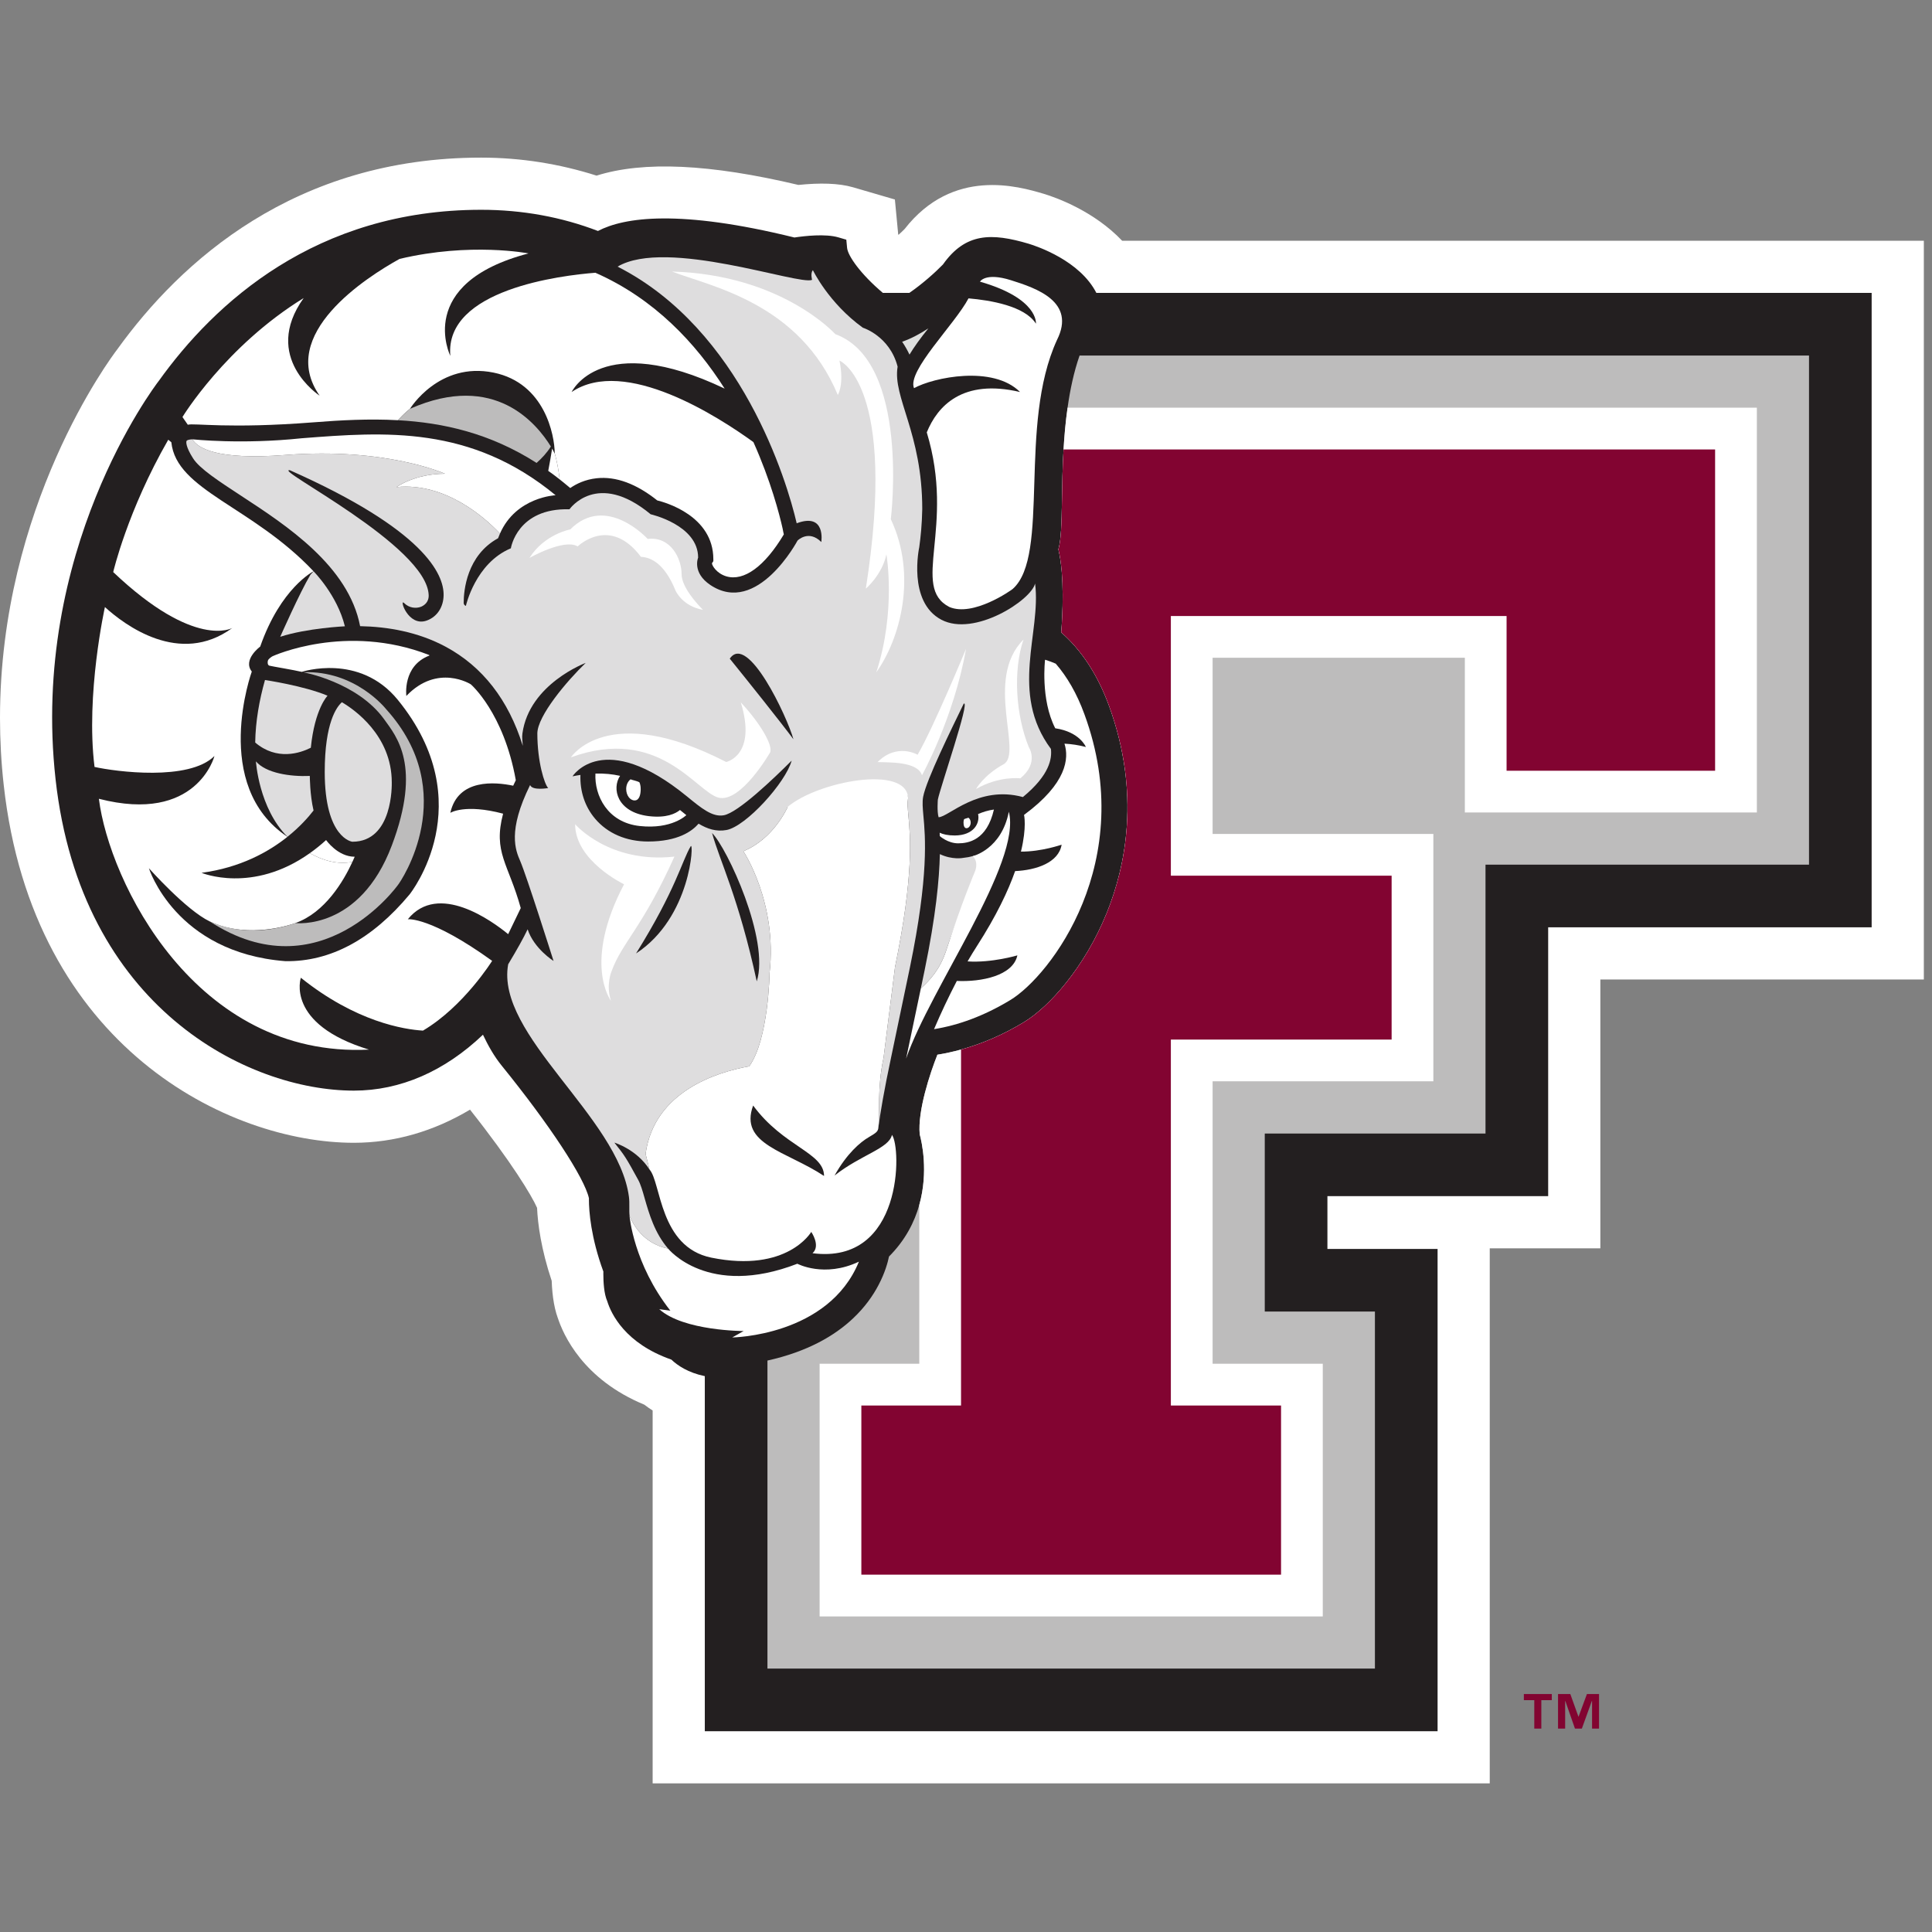 <?xml version="1.0" encoding="UTF-8"?>
<svg width="200px" height="200px" viewBox="0 0 200 200" version="1.1" xmlns="http://www.w3.org/2000/svg" xmlns:xlink="http://www.w3.org/1999/xlink">
    <rect x="0" y="0" width="200" height="200" fill="#808080" stroke="none"/>
    <!-- Generator: Sketch 54.1 (76490) - https://sketchapp.com -->
    <title>fordham</title>
    <desc>Created with Sketch.</desc>
    <g id="fordham" stroke="none" stroke-width="1" fill="none" fill-rule="evenodd">
        <g id="fordham_BGL">
            <g id="fordham" transform="translate(0, 16)">
                <g id="g10" transform="translate(100, 84.404) scale(-1, 1) rotate(-180) translate(-100, -84.404) translate(0, 0.193)" fill-rule="nonzero">
                    <g id="g12">
                        <path d="M67.561,0 L67.561,0 L67.561,38.603 C67.262,38.792 66.972,38.991 66.694,39.206 C60.391,41.811 58.294,46.395 57.698,48.328 L57.912,47.752 C57.412,48.897 57.174,50.336 57.111,52.025 C56.015,55.301 55.671,57.926 55.597,59.581 C55.064,60.807 52.938,64.34 48.655,69.744 C44.907,67.506 40.837,66.314 36.633,66.314 C23.715,66.314 3.401,76.175 0.387,103.337 C0.12,105.719 0,108.042 0,110.293 C0,132.24 11.45,147.55 12.145,148.458 C18.694,157.549 30.513,168.298 49.806,168.298 C53.945,168.298 57.946,167.647 61.756,166.434 C66.608,167.965 73.492,167.643 82.651,165.471 C84.873,165.697 86.813,165.659 88.303,165.228 L92.638,163.963 C92.638,163.963 92.978,160.406 92.982,160.348 C92.991,160.338 93.006,160.317 93.015,160.307 C93.253,160.523 93.468,160.725 93.645,160.907 C98.643,167.311 105.426,165.33 108.059,164.549 C109.416,164.141 113.276,162.733 116.163,159.694 L199.156,159.694 L199.156,159.694 L199.156,83.22 L199.156,83.22 C199.156,83.22 173.263,83.22 165.668,83.22 C165.668,76.206 165.668,55.4 165.668,55.39 L165.668,55.39 C165.668,55.39 156.574,55.39 154.218,55.39 C154.218,55.386 154.218,24.465 154.218,8.83 L154.218,0 L67.561,0" id="path14" fill="#FFFFFF"></path>
                        <path d="M113.494,154.294 C111.789,157.628 107.381,159.111 106.493,159.382 C102.642,160.523 99.946,160.533 97.612,157.233 C96.818,156.415 95.467,155.208 94.134,154.294 L91.394,154.294 C89.097,156.233 87.769,158.128 87.691,158.954 L87.61,159.803 L86.789,160.043 C85.451,160.434 83.305,160.191 82.237,160.029 C70.304,162.973 64.607,162.12 61.9,160.705 C58.147,162.144 54.09,162.898 49.806,162.898 C32.704,162.898 22.212,153.255 16.425,145.165 L16.451,145.203 C15.906,144.49 3.123,127.566 5.753,103.934 C8.378,80.294 25.658,71.714 36.633,71.714 C41.444,71.714 46.025,73.718 49.995,77.501 C50.539,76.354 51.159,75.257 51.946,74.287 C56.898,68.178 60.494,62.702 60.967,60.574 C60.967,60.537 60.965,60.502 60.965,60.461 C60.965,59.211 61.168,56.504 62.46,52.988 C62.459,52.906 62.458,52.834 62.458,52.738 C62.458,51.922 62.521,50.685 62.86,49.921 C63.271,48.588 64.731,45.535 69.497,43.87 C70.14,43.26 71.234,42.513 72.961,42.157 L72.961,5.4 L148.818,5.4 L148.818,55.325 C148.818,55.325 139.827,55.325 137.414,55.325 C137.414,57.819 137.414,58.299 137.414,60.79 C144.067,60.79 160.266,60.79 160.266,60.79 C160.266,60.79 160.266,80.99 160.266,88.621 C168.701,88.621 193.753,88.621 193.753,88.621 L193.753,154.294 L113.494,154.294" id="path16" fill="#231F20"></path>
                        <path d="M65.843,85.914 C69.982,92.547 70.589,95.491 71.502,97.009 C71.848,97.588 71.556,89.642 65.843,85.914 M75.546,116.43 C77.395,119.151 81.497,110.399 82.136,108.087 C80.814,109.868 77.328,114.23 75.546,116.43 M75.201,98.691 C74.15,98.499 73.225,98.804 72.317,99.349 C71.643,98.564 70.175,97.502 67.094,97.502 C64.84,97.502 62.892,98.338 61.599,99.87 C60.544,101.117 60.027,102.7 60.086,104.396 C59.821,104.352 59.543,104.311 59.265,104.249 C59.265,104.249 62.446,109.265 71.129,102.159 C72.595,100.959 73.749,100.004 74.925,100.219 C76.398,100.483 80.069,103.992 81.952,105.876 C81.331,103.601 77.227,99.061 75.201,98.691 M78.339,83.025 C76.441,91.773 74.508,95.47 73.712,98.383 C75.28,96.82 79.701,87.312 78.339,83.025 M45.922,122.995 C45.905,121.789 45.267,120.761 44.165,120.371 C42.232,119.689 41.297,122.725 41.832,122.19 C42.369,121.649 43.097,121.611 43.589,121.806 C43.871,121.926 44.406,122.242 44.377,123.016 C44.177,128.132 28.161,136.129 30.003,135.938 C43.936,129.756 45.96,125.175 45.922,122.995 M105.89,102.104 C108.685,104.403 108.904,106.116 108.792,107.086 C104.468,112.904 107.811,119.148 107.151,124.208 C106.758,122.485 100.861,118.654 97.447,120.463 C93.923,122.321 95.16,127.964 95.16,127.964 C95.312,129.064 95.439,130.318 95.472,131.918 C95.472,139.803 92.388,143.466 92.921,146.659 C92.101,149.836 89.324,150.689 89.324,150.689 C85.775,153.248 84.152,156.644 84.152,156.644 C83.873,156.356 84.065,155.644 84.065,155.644 C82.737,155.047 68.98,160.016 63.932,157.014 C76.754,150.494 81.471,134.79 82.473,130.445 C85.522,131.586 85.021,128.505 85.021,128.505 C83.707,129.821 82.562,128.656 82.562,128.656 C82.562,128.656 78.401,120.82 73.544,124.051 C71.617,125.339 72.27,126.888 72.27,126.888 C72.27,130.277 67.358,131.377 67.358,131.377 C61.798,135.985 58.951,131.894 58.951,131.894 C53.519,132.045 52.884,127.854 52.884,127.854 C49.198,126.312 48.228,121.892 48.228,121.892 C48.228,121.892 48,121.961 48,122.211 C48,123.485 48.324,127.124 51.561,128.896 L51.756,129.379 C50.363,130.863 46.217,134.704 41.049,134.193 C41.049,134.193 42.928,135.574 46.062,135.574 C46.062,135.574 39.986,138.329 29.521,137.514 C22.392,136.962 20.441,138.254 19.921,139.134 C19.65,139.131 19.377,139.073 19.317,138.977 C19.25,138.871 19.233,138.343 19.987,137.168 C20.652,136.105 22.66,134.8 24.973,133.285 C29.689,130.205 36.079,126.018 37.279,119.795 C40.134,119.74 43.274,119.202 46.125,117.671 C49.945,115.622 52.632,112.175 54.119,107.408 C54.093,107.843 54.019,108.279 54.08,108.686 C54.79,113.819 60.632,115.992 60.632,115.992 C58.693,114.131 55.626,110.499 55.626,108.686 C55.626,105.753 56.366,103.413 56.749,103.036 C56.749,103.036 55.095,102.738 54.876,103.351 C52.522,98.581 53.368,96.604 53.848,95.491 C54.511,93.962 57.189,85.495 57.304,85.136 C57.304,85.136 55.277,86.407 54.621,88.415 C54.155,87.442 53.579,86.414 52.606,84.79 C51.275,77.46 64.026,68.99 65.109,60.708 C65.195,60.04 65.103,59.365 65.178,58.721 C66.21,56.332 68.01,55.592 69.161,55.362 C67.765,56.976 67.188,58.984 66.735,60.567 C66.516,61.349 66.312,62.031 66.069,62.469 C64.821,64.748 64.689,64.967 63.599,66.331 C63.599,66.331 65.894,65.652 67.233,63.552 L66.83,65.169 C67.728,71.663 74.268,73.643 77.556,74.232 C79.568,76.998 79.666,83.895 79.666,83.895 C80.491,91.194 76.95,96.498 76.95,96.498 C80.133,97.793 81.545,101.093 81.545,101.093 C82.671,99.973 80.961,97.44 80.961,97.44 C86.146,99.928 93.579,104.77 94.005,102.008 C93.923,101.487 93.967,100.932 94.039,100.171 C94.24,98.016 94.611,94 92.65,84.492 L91.466,75.116 C90.785,71.95 91.105,69.332 90.916,67.777 C91.105,69.332 91.564,71.95 92.239,75.116 L94.199,84.492 C96.16,94 95.789,98.016 95.589,100.171 C95.518,100.987 95.463,101.573 95.563,102.128 C95.896,103.899 98.537,109.235 99.764,111.77 C100.485,112.222 97.31,103.026 97.086,101.84 C97.086,101.84 96.985,100.606 97.163,100.017 C98.177,100.017 101.266,103.365 105.89,102.104" id="path18" fill="#DEDDDE"></path>
                        <path d="M95.326,82.299 C96.195,83.087 97.281,84.19 97.948,86.222 C99.601,91.297 101.817,95.295 101.817,95.295 C102.235,95.295 102.338,96.354 100.702,95.991 L100.706,95.991 C100.411,95.909 100.092,95.847 99.75,95.813 C99.692,95.799 98.579,95.583 97.294,96.196 C97.236,93.592 96.883,89.83 95.717,84.176 L95.326,82.299" id="path20" fill="#DEDDDE"></path>
                        <path d="M36.473,97.478 C40.713,97.478 40.556,103.44 40.556,103.625 C40.556,108.505 36.633,111.191 35.393,111.921 C34.864,111.455 33.616,109.827 33.616,104.701 C33.616,97.841 36.445,97.478 36.473,97.478" id="path22" fill="#DEDDDE"></path>
                        <path d="M96.108,150.627 C95.227,150.048 94.302,149.551 93.39,149.239 C93.703,148.777 93.952,148.324 94.151,147.906 C94.616,148.677 95.254,149.575 96.108,150.627" id="path24" fill="#DEDFDE"></path>
                        <path d="M61.639,104.533 C62.572,104.564 63.415,104.472 64.189,104.3 C63.322,103.005 63.847,100.535 67.153,100.13 C68.988,99.911 69.942,100.394 70.391,100.764 C70.609,100.586 70.831,100.404 71.048,100.233 C71.048,100.233 69.564,98.739 66.219,99.106 C62.877,99.469 61.525,102.272 61.639,104.533" id="path26" fill="#FFFFFF"></path>
                        <path d="M102.891,100.812 C102.289,100.73 101.75,100.559 101.251,100.343 C101.46,99.404 100.815,98.132 98.828,98.126 C98.12,98.126 97.622,98.249 97.275,98.41 C97.275,98.297 97.281,98.187 97.29,98.061 C97.29,98.061 98.124,97.314 99.183,97.314 C100.243,97.314 102.159,97.625 102.891,100.812" id="path28" fill="#FFFFFF"></path>
                        <path d="M77.965,70.172 C81.099,65.899 85.305,65.306 85.305,62.88 C81.432,65.454 76.475,66.146 77.965,70.172 M73.636,54.424 C81.525,52.824 83.981,57.089 83.981,57.089 C83.981,57.089 84.982,55.654 84.111,54.883 C93.514,53.666 93.32,65.844 92.335,67.133 C92.037,65.731 89.126,65.073 86.426,62.949 C86.41,62.935 86.395,62.928 86.395,62.928 C87.651,65.176 89.04,66.379 89.962,66.91 C90.646,67.311 90.85,67.455 90.916,67.777 C91.105,69.332 90.785,71.95 91.466,75.116 L92.65,84.492 C94.611,94 94.24,98.016 94.039,100.171 C93.967,100.932 93.923,101.487 94.005,102.008 C93.846,105.479 84.659,103.725 81.545,101.093 C81.545,101.093 80.133,97.793 76.95,96.498 C76.95,96.498 80.491,91.194 79.666,83.895 C79.666,83.895 79.568,76.998 77.556,74.232 C74.268,73.643 67.728,71.663 66.83,65.169 L67.233,63.552 C68.445,62.229 68.237,55.524 73.636,54.424" id="path30" fill="#FFFFFF"></path>
                        <path d="M88.914,54.009 C85.33,52.306 82.542,53.793 82.542,53.793 C73.263,50.206 69.161,55.362 69.161,55.362 C68.01,55.592 66.21,56.332 65.178,58.721 C65.169,58.724 65.169,58.727 65.169,58.727 C65.169,58.727 65.582,53.786 69.398,48.931 L68.244,49.089 C70.758,46.824 76.981,46.827 76.981,46.827 C76.981,46.827 76.39,46.495 75.801,46.162 C75.801,46.162 85.761,46.289 88.914,54.009" id="path32" fill="#FFFFFF"></path>
                        <path d="M93.799,75.027 C94.193,76.912 95.326,82.299 95.326,82.299 C96.195,83.087 97.281,84.19 97.948,86.222 C99.601,91.297 100.891,94.312 100.891,94.312 C100.891,94.312 101.388,95.306 100.702,95.991 C100.702,95.991 103.672,96.68 104.434,100.586 C105.789,95.316 96.327,82.36 93.799,75.027" id="path34" fill="#FFFFFF"></path>
                        <path d="M51.756,129.379 C50.363,130.863 46.217,134.704 41.049,134.193 C41.049,134.193 42.928,135.574 46.062,135.574 C46.062,135.574 39.986,138.329 29.521,137.514 C22.392,136.962 20.441,138.254 19.921,139.134 L19.942,139.134 C20.026,139.134 24.977,138.586 31.248,139.248 C39.844,139.916 48.724,140.598 57.516,133.347 C57.516,133.347 53.426,133.183 51.756,129.379" id="path36" fill="#FFFFFF"></path>
                        <path d="M74.356,102.052 C76.679,101.422 79.735,106.747 79.735,106.747 C79.988,107.46 78.815,109.611 76.687,111.907 C78.379,106.401 75.175,105.733 75.175,105.733 C62.87,112.072 59.103,106.216 59.103,106.216 C68.206,109.515 72.035,102.686 74.356,102.052" id="path38" fill="#FFFFFF"></path>
                        <path d="M86.9,147.29 C86.9,147.29 92.954,144.829 89.63,123.681 C89.63,123.681 91.312,125.099 91.761,127.227 C91.761,127.227 92.787,121.392 90.715,115.018 C93.178,118.472 94.975,125.014 92.217,130.87 C92.217,130.87 94.244,147.183 86.475,150.021 C86.475,150.021 80.952,156.175 69.564,156.504 C73.585,154.958 82.762,153.262 86.729,143.729 C86.729,143.729 87.418,144.771 86.9,147.29" id="path40" fill="#FFFFFF"></path>
                        <path d="M70.559,125.168 C70.559,126.789 69.439,129.105 67.045,128.827 C67.045,128.827 62.759,133.542 59.032,129.811 C59.032,129.811 56.356,129.317 54.807,126.857 C54.807,126.857 58.392,128.896 59.801,128.05 C59.801,128.05 63.104,131.295 66.349,126.97 C67.374,126.929 68.799,126.278 69.929,123.482 C69.929,123.482 70.621,121.865 72.773,121.484 C72.212,122.043 70.559,123.825 70.559,125.168" id="path42" fill="#FFFFFF"></path>
                        <path d="M90.846,105.726 C91.85,105.671 94.984,105.842 95.443,104.359 C95.443,104.359 98.736,110.28 100.007,117.451 C100.007,117.451 96.649,109.324 94.99,106.483 C94.99,106.483 92.862,107.747 90.846,105.726" id="path44" fill="#FFFFFF"></path>
                        <path d="M105.951,118.407 C101.84,114.299 105.951,106.62 103.88,105.493 C101.817,104.362 101.042,102.94 101.042,102.94 C103.492,104.331 105.626,104.04 105.626,104.04 C107.6,105.664 106.502,107.268 106.502,107.268 C105.136,110.615 104.864,115.231 105.951,118.407" id="path46" fill="#FFFFFF"></path>
                        <path d="M59.537,99.294 C59.537,95.494 64.602,93.075 64.602,93.075 C60.29,84.875 63.247,81.014 63.247,81.014 C62.697,82.696 63.315,84.087 63.315,84.087 C64.406,87.075 66.495,88.555 69.816,95.939 C63.038,95.199 59.537,99.294 59.537,99.294" id="path48" fill="#FFFFFF"></path>
                        <path d="M98.273,121.782 C100.752,120.724 104.698,123.527 104.831,123.643 C106.795,125.37 106.922,129.677 107.072,134.608 C107.22,139.477 107.386,144.99 109.418,149.421 C111.414,153.382 107.288,154.78 104.657,155.606 C101.994,156.449 101.446,155.458 101.446,155.458 C107.538,153.708 107.239,151.11 107.239,151.11 C106.08,152.943 102.515,153.536 100.26,153.728 C98.828,151.021 93.871,146.207 94.618,144.432 C96.642,145.552 102.802,146.831 105.594,144.034 C99.633,145.436 97.042,142.571 95.939,139.854 C98.929,130.003 94.231,123.869 98.273,121.782" id="path50" fill="#FFFFFF"></path>
                        <path d="M41.355,157.809 L41.355,157.809 C41.355,157.809 41.357,157.809 41.357,157.812 C41.357,157.809 41.356,157.809 41.356,157.809" id="path52" fill="#FFFFFF"></path>
                        <path d="M32.451,140.896 C35.259,141.118 38.198,141.279 41.19,141.115 C41.508,141.441 41.852,141.828 42.441,142.297 C42.4,142.28 42.482,142.314 42.441,142.297 C42.441,142.297 45.436,147.201 51.099,146.042 C56.411,144.953 57.409,139.552 57.425,137.699 C57.648,136.89 57.823,135.992 57.935,134.992 C57.943,134.985 57.951,134.982 57.953,134.975 C58.08,134.875 58.205,134.779 58.324,134.68 C58.559,134.488 58.792,134.296 59.032,134.094 C59.661,134.529 60.58,134.982 61.774,135.108 C63.766,135.321 65.872,134.536 68.037,132.812 C68.877,132.607 73.845,131.216 73.845,126.724 L73.845,126.525 C73.845,126.525 73.771,126.408 73.7,126.305 C73.71,126.052 74.195,125.254 75.179,124.955 C77.008,124.407 79.169,125.987 81.142,129.294 C81.131,129.352 81.118,129.424 81.096,129.499 C81.096,129.513 81.091,129.523 81.087,129.53 C81.084,129.581 81.072,129.636 81.058,129.694 C81.055,129.718 81.046,129.746 81.041,129.766 C81.033,129.801 81.027,129.835 81.024,129.869 C80.685,131.387 79.789,134.838 77.994,138.847 C74.409,141.447 64.689,147.752 59.175,144.034 C59.175,144.034 62.219,150.483 75.014,144.387 C72.037,149.075 67.746,153.69 61.633,156.38 C58.161,156.109 46.012,154.67 46.617,147.78 C46.617,147.78 42.889,155.287 54.713,158.381 C54.713,158.381 48.724,159.56 41.358,157.812 C41.358,157.809 41.356,157.809 41.356,157.809 C37.966,155.935 28.636,150 33.09,143.654 C33.09,143.654 27.032,147.605 31.434,153.759 L31.434,153.759 C23.335,148.777 18.888,141.444 18.888,141.444 L19.442,140.646 C20.091,140.837 23.64,140.207 32.451,140.896" id="path54" fill="#FFFFFF"></path>
                        <path d="M44.432,116.807 C35.806,120.172 28.226,116.687 28.226,116.687 C28.094,116.626 27.789,116.396 27.739,116.245 C27.676,116.067 27.693,115.755 27.892,115.704 C28.099,115.642 30.472,115.252 31.24,115.063 C31.24,115.063 37.209,117.044 41.179,112.168 C49.906,101.453 42.472,92.116 42.396,92.02 C38.518,87.37 34.2,85.05 29.547,85.115 C18.146,86.003 15.414,94.737 15.414,94.737 C15.423,94.73 19.269,90.399 21.711,89.23 C24.494,87.887 28.007,88.185 30.604,89.059 C30.587,89.059 30.574,89.059 30.574,89.059 C33.652,90.142 35.573,93.418 36.482,95.395 C34.916,95.083 33.395,95.556 32.074,96.296 C26.121,92.057 20.864,94.261 20.864,94.261 C24.881,94.795 27.797,96.423 29.757,97.989 C21.786,103.283 26.066,115.097 26.066,115.097 C25.094,116.331 26.936,117.681 26.936,117.681 C29.066,123.78 32.458,125.476 32.458,125.476 C26.103,132.213 18.248,133.847 17.737,138.833 C17.737,138.833 17.525,139.008 17.417,139.093 C13.196,131.75 11.72,125.394 11.72,125.394 C20.184,117.355 24.047,119.607 24.047,119.607 C18.598,115.615 12.889,119.925 10.861,121.772 C10.861,121.772 8.851,112.74 9.786,105.222 C11.979,104.735 19.571,103.725 22.201,106.356 C22.201,106.356 20.397,99.308 10.236,101.926 C11.296,93.39 20.21,75.062 38.199,75.959 C29.506,78.612 31.144,83.398 31.144,83.398 C36.846,78.824 41.844,78.043 43.786,77.926 C48.002,80.417 50.946,85.149 50.946,85.149 C44.555,89.751 42.218,89.453 42.218,89.453 C45.366,93.349 50.946,89.272 52.606,87.911 L53.908,90.611 C52.632,95.227 51.022,96.375 52.081,100.384 C48.115,101.436 46.617,100.469 46.617,100.469 C47.408,104.03 51.253,103.673 53.126,103.279 C53.214,103.468 53.3,103.659 53.396,103.848 C52.146,110.842 48.742,113.771 48.742,113.771 C48.732,113.782 45.299,115.957 42.065,112.572 C42.065,112.572 41.648,115.69 44.452,116.752" id="path56" fill="#FFFFFF"></path>
                        <path d="M57.026,138.391 C55.604,140.676 51.269,146.193 42.441,142.297 C41.852,141.828 41.508,141.441 41.19,141.115 C45.888,140.858 50.735,139.768 55.544,136.695 L55.544,136.691 C56.08,137.164 56.613,137.736 57.026,138.391" id="path58" fill="#BDBCBC"></path>
                        <path d="M57.425,137.699 L57.425,137.647 C57.425,137.647 57.333,137.849 57.155,138.178 C57.062,137.603 56.917,136.688 56.754,135.872 C57.117,135.619 57.47,135.352 57.833,135.071 C57.864,135.047 57.899,135.019 57.935,134.992 C57.823,135.992 57.648,136.89 57.425,137.699" id="path60" fill="#FFFFFF"></path>
                        <path d="M29.757,97.989 C31.071,99.041 31.961,100.065 32.458,100.713 C32.072,102.347 32.072,104.29 32.072,104.29 C30.044,104.201 27.522,104.581 26.494,105.798 C26.494,105.798 26.787,100.959 29.757,97.989" id="path62" fill="#DEDDDE"></path>
                        <path d="M36.719,95.926 C36.647,95.761 36.565,95.576 36.482,95.395 C34.916,95.083 33.395,95.556 32.074,96.296 C32.633,96.69 33.193,97.139 33.758,97.653 C33.758,97.653 34.954,95.926 36.719,95.926" id="path64" fill="#FFFFFF"></path>
                        <path d="M32.176,107.209 C31.062,106.648 28.658,105.846 26.419,107.747 C26.453,109.944 26.841,112.13 27.431,114.22 C27.431,114.22 31.462,113.627 33.907,112.596 C33.907,112.596 32.582,111.256 32.176,107.209" id="path66" fill="#DEDDDE"></path>
                        <path d="M39.784,110.132 C37.012,114.011 31.387,115.025 31.387,115.025 C36.804,115.231 39.928,111.249 39.973,111.201 C47.797,102.549 41.476,93.346 41.202,93.013 C41.202,93.013 33.184,81.754 21.711,89.23 C24.875,87.846 28.007,88.185 30.604,89.059 C30.604,89.059 37.225,88.261 40.556,97.081 C43.685,105.352 41.033,108.385 39.784,110.132" id="path68" fill="#BDBCBC"></path>
                        <path d="M66.543,100.603 C66.543,100.603 64.119,102.118 65.334,103.821 C65.334,103.821 65.136,103.978 64.679,104.112 C64.679,104.112 63.167,101.922 66.543,100.603" id="path70" fill="#231F20"></path>
                        <path d="M69.639,101.162 C69.396,101.405 69.244,101.515 69.244,101.515 C68.356,100.456 67.196,100.5 67.196,100.5 C68.658,100.123 69.639,101.162 69.639,101.162" id="path72" fill="#231F20"></path>
                        <path d="M65.275,103.941 C65.008,103.738 64.823,103.375 64.823,102.94 C64.823,102.292 65.214,101.754 65.696,101.754 C66.187,101.754 66.324,102.381 66.324,102.916 C66.324,103.447 66.181,103.642 66.181,103.642 C65.824,103.81 65.496,103.845 65.275,103.941" id="path74" fill="#FFFFFF"></path>
                        <path d="M67.595,101.497 C67.752,101.497 67.885,101.634 67.885,101.796 C67.885,101.959 67.752,102.089 67.595,102.089 C67.433,102.089 67.301,101.959 67.301,101.796 C67.301,101.634 67.433,101.497 67.595,101.497" id="path76" fill="#231F20"></path>
                        <path d="M100.922,100.116 C100.677,100.116 100.567,99.969 100.567,99.969 C100.822,99.448 100.353,98.77 100.353,98.77 C101.11,99.147 100.922,100.116 100.922,100.116" id="path78" fill="#231F20"></path>
                        <path d="M98.098,98.78 L97.63,98.632 C98.25,98.063 99.661,98.512 99.661,98.512 C98.561,98.35 98.098,98.78 98.098,98.78" id="path80" fill="#231F20"></path>
                        <path d="M99.14,98.922 C99.063,98.922 99.004,98.863 99.004,98.792 C99.004,98.719 99.063,98.657 99.14,98.657 C99.206,98.657 99.269,98.719 99.269,98.792 C99.269,98.863 99.206,98.922 99.14,98.922" id="path82" fill="#231F20"></path>
                        <path d="M109.238,109.224 C111.789,108.847 112.411,107.288 112.411,107.288 C111.658,107.484 110.92,107.593 110.193,107.631 C110.676,106.116 110.45,103.529 106.008,100.257 C106.008,100.257 106.312,99.017 105.688,96.457 C107.819,96.443 109.899,97.176 109.899,97.176 C109.593,95.302 107.235,94.535 105.085,94.439 C104.369,92.403 103.156,89.83 101.139,86.691 C100.815,86.191 100.488,85.65 100.163,85.091 C102.666,84.923 105.318,85.715 105.318,85.715 C104.864,83.611 101.607,82.95 99.051,83.069 C98.225,81.483 97.416,79.777 96.692,78.077 C99.183,78.478 101.817,79.417 104.58,81.086 C108.725,83.584 117.85,95.436 112.26,110.674 C111.475,112.832 110.459,114.566 109.289,115.913 C108.956,116.057 108.58,116.201 108.184,116.321 C108.184,116.321 107.691,112.229 109.238,109.224" id="path84" fill="#FFFFFF"></path>
                        <path d="M35.701,119.781 C35.701,119.781 31.776,119.596 29.009,118.695 C29.009,118.695 31.04,123.294 32.134,125.116 C32.251,125.24 32.358,125.367 32.458,125.476 C32.458,125.476 34.911,123.013 35.701,119.781" id="path86" fill="#DEDDDE"></path>
                        <path d="M100.447,99.448 C100.447,99.295 100.315,99.161 100.154,99.161 C99.998,99.161 99.868,99.295 99.868,99.448 C99.868,99.605 99.998,99.732 100.154,99.732 C100.315,99.732 100.447,99.605 100.447,99.448" id="path88" fill="#231F20"></path>
                        <path d="M100.257,99.966 C100.389,99.866 100.485,99.685 100.485,99.469 C100.485,99.147 100.291,98.879 100.049,98.879 C99.81,98.879 99.743,99.195 99.743,99.455 C99.743,99.722 99.81,99.818 99.81,99.818 C99.988,99.901 100.149,99.918 100.257,99.966" id="path90" fill="#FFFFFF"></path>
                        <path d="M111.758,147.811 C111.168,146.121 110.776,144.274 110.515,142.41 C110.307,140.957 110.18,139.494 110.098,138.089 C109.99,136.229 109.961,134.464 109.938,132.956 C109.891,130.274 109.85,128.732 109.565,127.748 C110.225,124.99 109.988,120.802 109.858,119.148 C111.961,117.304 113.621,114.775 114.789,111.599 C118.128,102.501 116.509,94.884 114.565,90.094 C112.29,84.481 108.608,80.369 105.97,78.786 C103.841,77.498 101.669,76.566 99.486,75.966 C98.671,75.744 97.855,75.562 97.039,75.432 C96.272,73.499 94.984,69.62 95.208,67.191 C95.42,66.42 96.131,63.329 95.164,59.882 C94.667,58.107 93.719,56.233 92.029,54.54 C91.906,53.941 91.613,52.851 90.94,51.58 C90.374,50.497 89.532,49.287 88.292,48.122 C86.412,46.351 83.609,44.696 79.446,43.771 L79.446,11.883 L142.331,11.883 L142.331,48.842 C142.331,48.842 133.923,48.842 130.928,48.842 C130.928,54.393 130.928,61.722 130.928,67.273 C137.226,67.273 153.779,67.273 153.779,67.273 C153.779,67.273 153.779,90.224 153.779,95.104 C157.477,95.104 187.268,95.104 187.268,95.104 L187.268,147.811 L111.758,147.811" id="path92" fill="#BDBCBC"></path>
                        <path d="M110.515,142.41 C110.307,140.957 110.18,139.494 110.098,138.089 C109.99,136.229 109.961,134.464 109.938,132.956 C109.891,130.274 109.85,128.732 109.565,127.748 C110.225,124.99 109.988,120.802 109.858,119.148 C111.961,117.304 113.621,114.775 114.789,111.599 C118.128,102.501 116.509,94.884 114.565,90.094 C112.29,84.481 108.608,80.369 105.97,78.786 C103.841,77.498 101.669,76.566 99.486,75.966 C98.671,75.744 97.855,75.562 97.039,75.432 C96.272,73.499 94.984,69.62 95.208,67.191 C95.42,66.42 96.131,63.329 95.164,59.882 C95.164,51.809 95.164,45.532 95.164,43.442 C92.248,43.442 84.846,43.442 84.846,43.442 L84.846,17.283 L136.933,17.283 L136.933,43.442 C136.933,43.442 128.862,43.442 125.528,43.442 C125.528,49.352 125.528,66.766 125.528,72.677 C131.212,72.677 148.381,72.677 148.381,72.677 L148.381,98.287 C148.381,98.287 131.212,98.287 125.528,98.287 C125.528,103.211 125.528,111.602 125.528,116.526 C131.214,116.526 145.955,116.526 151.641,116.526 C151.641,111.918 151.641,100.507 151.641,100.507 L181.87,100.507 L181.87,142.41 L110.515,142.41" id="path94" fill="#FFFFFF"></path>
                        <path d="M99.486,39.117 L89.167,39.117 L89.167,21.608 L132.614,21.608 L132.614,39.117 L121.207,39.117 L121.207,76.998 L144.061,76.998 L144.061,93.966 L121.207,93.966 L121.207,120.847 L155.961,120.847 L155.961,104.828 L177.547,104.828 L177.547,138.089 L110.098,138.089 C109.99,136.229 109.961,134.464 109.938,132.956 C109.891,130.274 109.85,128.732 109.565,127.748 C110.225,124.99 109.988,120.802 109.858,119.148 C111.961,117.304 113.621,114.775 114.789,111.599 C118.128,102.501 116.509,94.884 114.565,90.094 C112.29,84.481 108.608,80.369 105.97,78.786 C103.841,77.498 101.669,76.566 99.486,75.966 L99.486,39.117" id="path96" fill="#820431"></path>
                        <path d="M159.558,5.671 L159.558,8.614 L160.643,8.614 L160.643,9.252 L157.749,9.252 L157.749,8.614 L158.828,8.614 L158.828,5.671 L159.558,5.671 Z M163.413,6.908 L163.398,6.908 L162.558,9.252 L161.287,9.252 L161.287,5.671 L162.024,5.671 L162.024,8.525 L162.044,8.525 L163.039,5.671 L163.753,5.671 L164.785,8.525 L164.809,8.525 L164.809,5.671 L165.532,5.671 L165.532,9.252 L164.28,9.252 L163.413,6.908 L163.413,6.908 Z" id="path98" fill="#820431"></path>
                    </g>
                </g>
            </g>
        </g>
    </g>
</svg>
